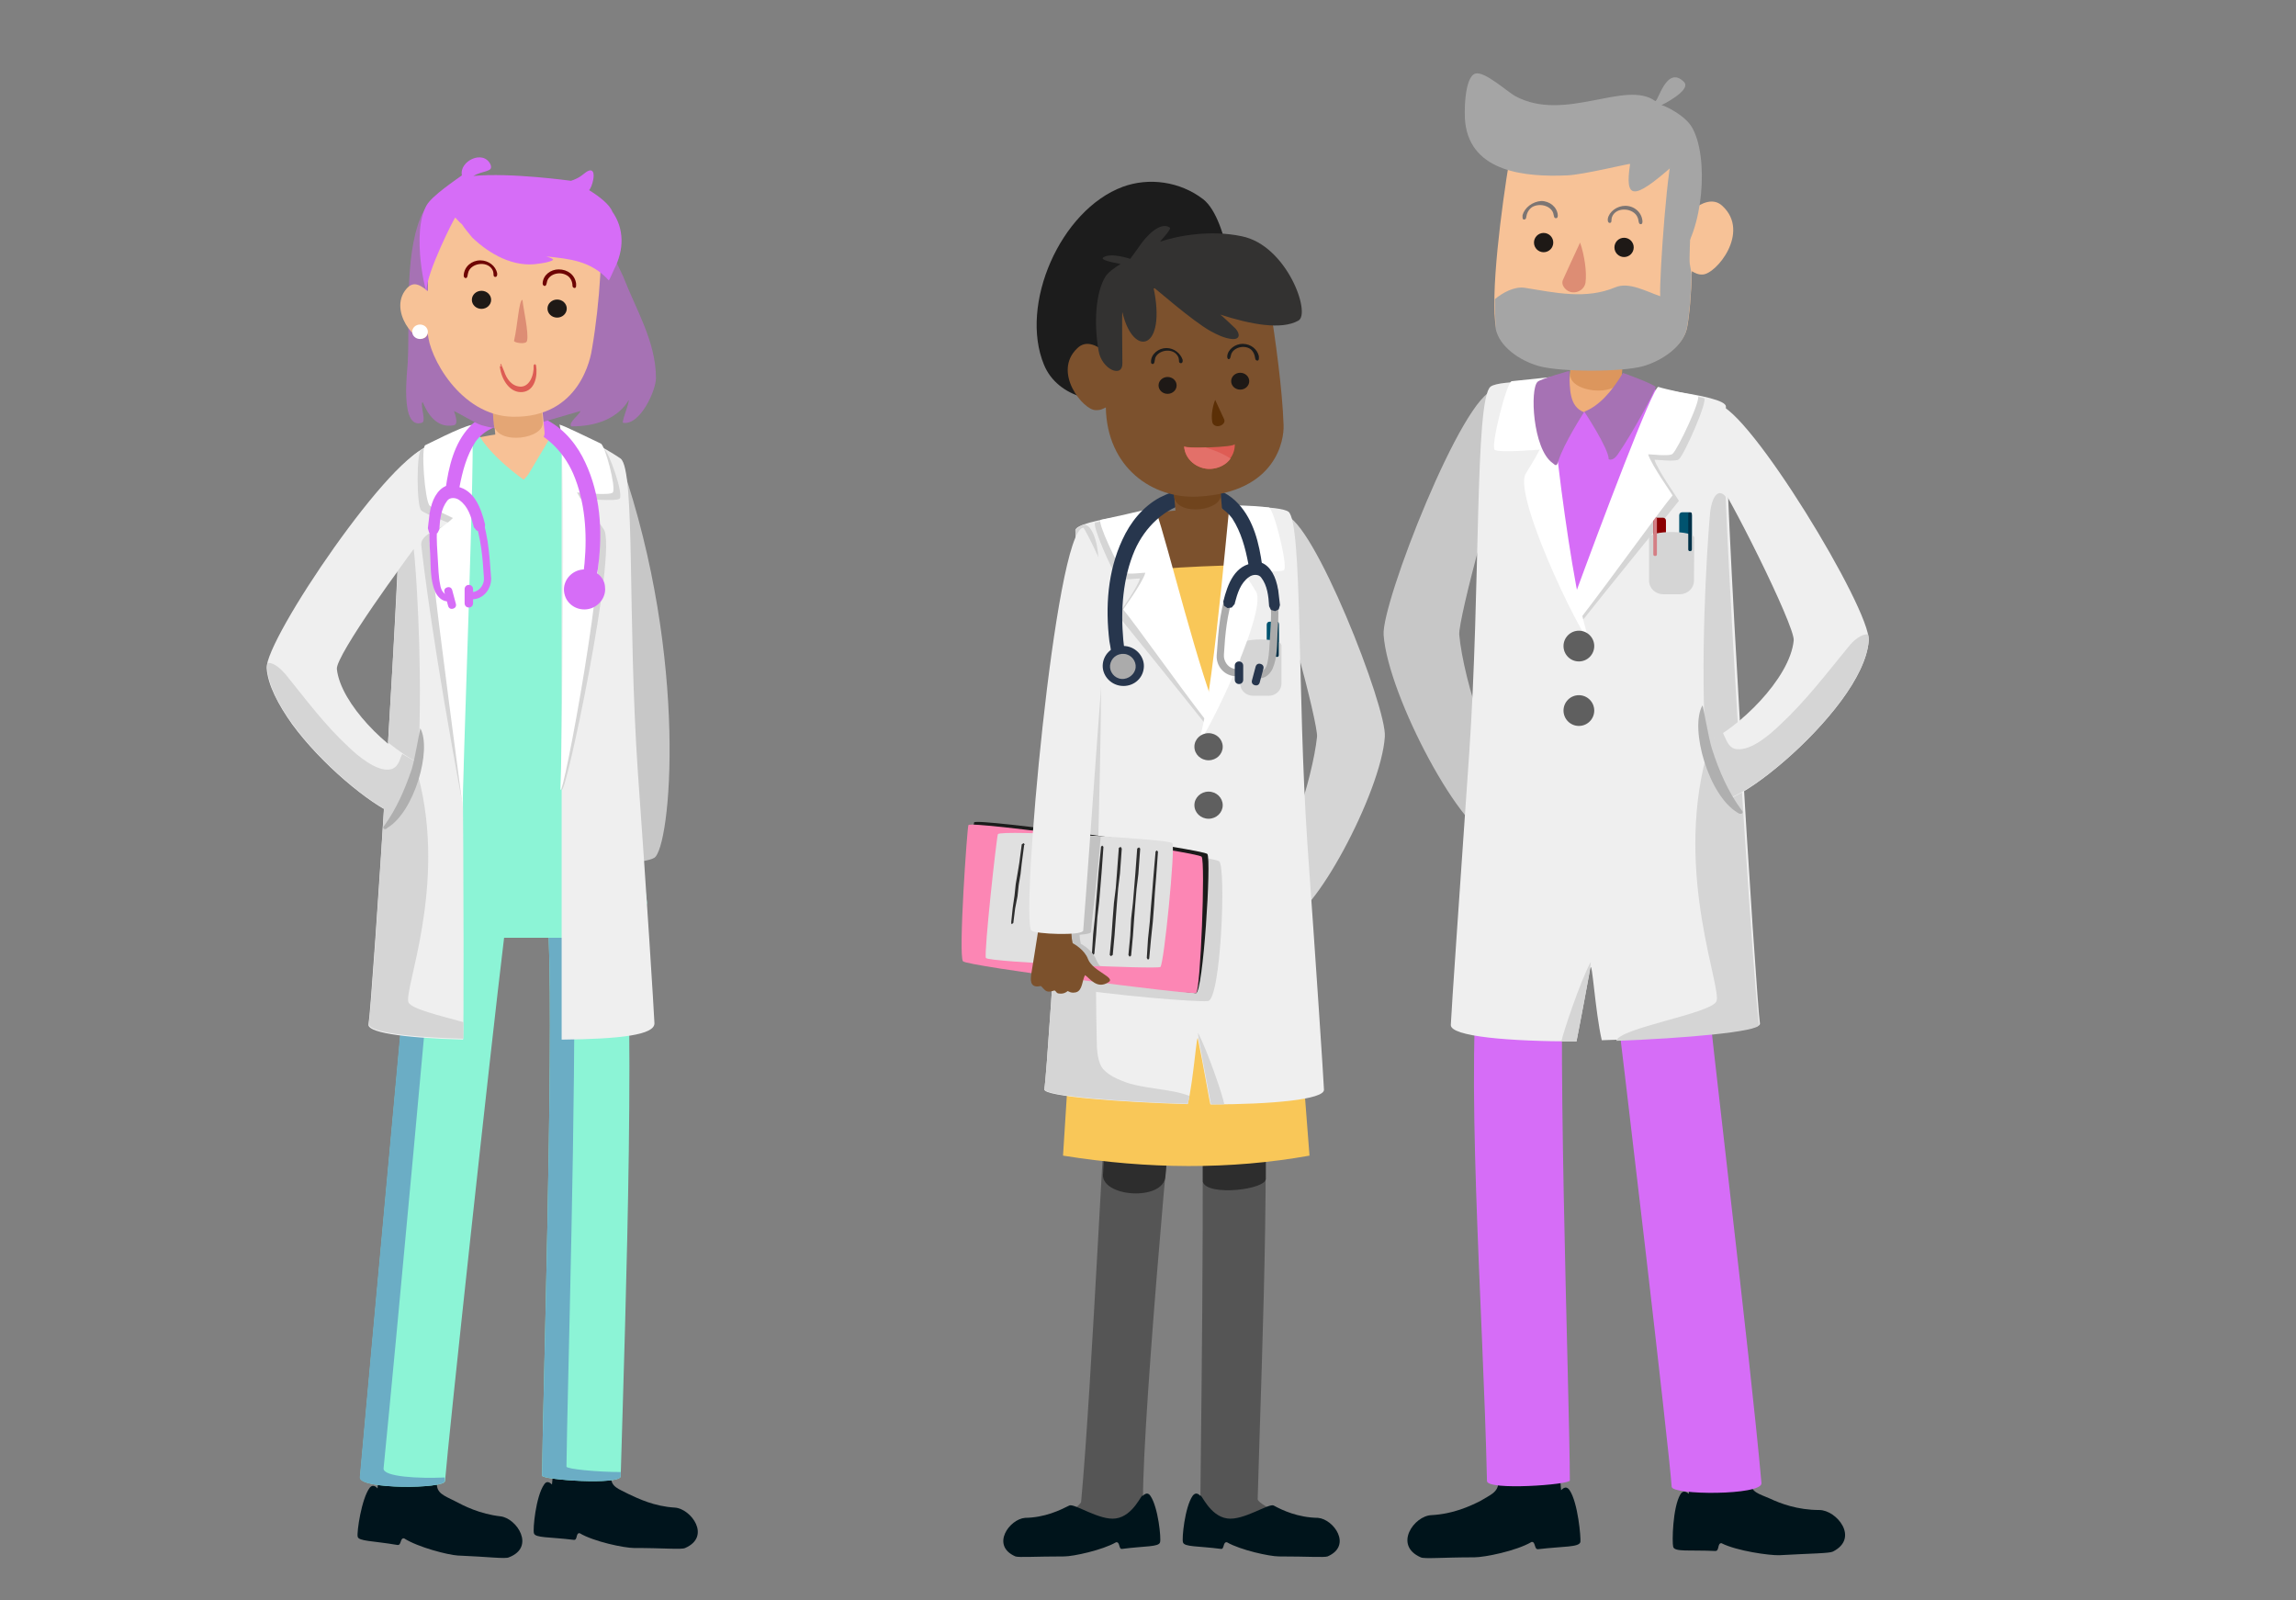 <?xml version="1.0" encoding="utf-8"?>
<!-- Generator: Adobe Illustrator 21.0.0, SVG Export Plug-In . SVG Version: 6.00 Build 0)  -->
<svg version="1.1" id="Layer_1" xmlns="http://www.w3.org/2000/svg" xmlns:xlink="http://www.w3.org/1999/xlink" x="0px" y="0px"
	 width="762px" height="531px" viewBox="0 0 762 531" style="enable-background:new 0 0 762 531;" xml:space="preserve">
<rect x="0" y="0" width="762" height="531" fill="#808080" stroke="none"/>
<style type="text/css">
	.st0{fill:#00141B;}
	.st1{fill:#D66DF7;}
	.st2{fill:#C7C7C7;}
	.st3{fill:#EFEFEF;}
	.st4{fill:#D5D5D5;}
	.st5{fill:#AFAFAF;}
	.st6{fill:#00536F;}
	.st7{fill:#8B0002;}
	.st8{fill:#003148;}
	.st9{fill:#D47F85;}
	.st10{fill:#FFFFFF;}
	.st11{fill:#5F5F5F;}
	.st12{fill:#EFAE7A;}
	.st13{fill:#DC965D;}
	.st14{fill:#A672B4;}
	.st15{fill:#F7C297;}
	.st16{fill:#DD8D74;}
	.st17{fill:#1E1916;}
	.st18{fill:#7C7573;}
	.st19{fill:#A5A5A5;}
	.st20{fill:#00141C;}
	.st21{fill:#8CF4D6;}
	.st22{fill:#6BADC5;}
	.st23{fill:#F7C196;}
	.st24{fill:#E4A675;}
	.st25{fill:#DD5C54;}
	.st26{fill:#6E0403;}
	.st27{fill:#555555;}
	.st28{fill:#2D2D2D;}
	.st29{fill:#F9C758;}
	.st30{fill:#7C512D;}
	.st31{fill:#1B1B1B;}
	.st32{fill:#FC86B4;}
	.st33{fill:#E0E0E0;}
	.st34{fill:#C2C2C2;}
	.st35{fill:#7C512C;}
	.st36{fill:#27364D;}
	.st37{fill:#ABABAB;}
	.st38{fill:#1C1C1C;}
	.st39{fill:#70441D;}
	.st40{fill:#DE5C54;}
	.st41{fill:#E37069;}
	.st42{fill:#5B2F06;}
	.st43{fill:#333231;}
</style>
<g>
	<path class="st0" d="M497.3,491.7v-31.6h17.8c2.4,11.1,2.6,32.2,3,34.4c0,0.2,1.4-2,2.8,0c2.8,4.1,3.8,15.8,3.6,17.2
		c-0.4,1.8-5.5,1.4-14,2.4c-1.4,0.2-0.8-2.6-2.2-2.4c-5.1,3-15.6,5.1-19,5.1c-10.7,0-16.6,0.6-17.8,0c-9.1-4-2.2-13.8,3.6-14
		c7.3-0.4,12.8-3,16.2-4.7C494.5,496.1,497.3,495.3,497.3,491.7z"/>
	<path class="st0" d="M580.9,491.7l-2.2-31.6l-17.6,1.2c-1.6,11.3-0.4,32.4-0.6,34.4c0,0.2-1.6-1.8-2.8,0.2
		c-2.6,4.3-2.8,16-2.4,17.4c0.4,1.8,5.5,1,14,1.4c1.4,0,0.6-2.6,2-2.6c5.1,2.6,16,4.1,19.2,4c10.7-0.6,16.6-0.6,17.8-1.2
		c8.9-4.5,1.2-13.8-4.5-13.8c-7.3,0-13-2.2-16.4-3.8C583.8,495.7,581.1,495.3,580.9,491.7z"/>
</g>
<g>
	<path class="st1" d="M534.2,314.8c-1.6-12.6,29.4-17.4,31,0c2.8,30.8,15.6,134.7,19.4,177.4c0.2,4.1-29.6,4-29.8,1.2
		C553.8,479.3,539,353.5,534.2,314.8z"/>
	<path class="st1" d="M491.4,314c1.8-12.4,31-27.8,28.4-10.3c-3.8,23.9,1.2,161,1.2,187.6c0,1.4-27.3,3.4-27.5,0.2
		C492.2,432.9,485.9,352.9,491.4,314z"/>
</g>
<g>
	<path class="st1" d="M521.4,203.2c12.8-2.8,46-71.1,37.3-72.5c-16.4-2.8-42.9-4.5-56.3-3.8C498.3,127.1,515.5,204.4,521.4,203.2z"
		/>
	<path class="st1" d="M537.6,137.8c4.3,0.2-8.5,12.6-8.5,14.8c-0.2,4.5,4.9,21.9,4.7,23.5c-0.2,2.6-11.3,27.1-11.3,27.1
		s-7.5-19.4-5.3-27.1c2.4-7.9,5.7-22.3,5.3-23.5c-0.4-1.2-5.1-12.8-5.3-14C517.1,136.6,531.9,137.6,537.6,137.8z"/>
</g>
<g>
	<path class="st2" d="M495.9,129.5c-10.3,1.2-37.5,70.7-36.7,81.2c1.4,20.3,26.7,67.5,36.7,67.3c3.8,0,10.5-18.2,9.1-18.2
		c-8.9,0-19.4-34.4-20.7-49.2c-0.4-4.9,13.2-56.3,17.2-60.4C503.8,147.5,496.5,129.5,495.9,129.5z"/>
	<path class="st3" d="M523.2,345.6c-22.1,0-41.9-1.6-41.7-5.5c0.2-5.1,3-45,6.1-90.1c3.8-55.3,1.8-117.5,7.1-121.7
		c1.6-1.2,7.1-1.6,14.6-1.8c0,12.6,8.9,46,14.8,76.4c0,0,1.4-4.3,3.6-10.9c6.9-20.5,21.7-63,26.1-62.4c11.5,1.6,19,3.4,19,5.3
		c-1,21.1,10.1,197.7,11.3,204.8c0.6,2.6-29.2,4.9-52.5,5.5c-2.2-9.5-3.2-27.1-3.8-23.9C525.8,331.8,523.6,343.8,523.2,345.6z"/>
	<path class="st4" d="M518.2,345.6c0.4-2.4,6.3-20.1,9.7-26.3c0.6-0.8-4.3,24.5-4.7,26.3C521.6,345.6,519.8,345.6,518.2,345.6z"/>
	<path class="st4" d="M524.4,206.9c-0.2,0,0-5.9,0-6.7c8.9-24.3,28.8-71.1,30.6-70.5c1.6,0.6,10.3,2.4,10.5,2.4
		c1.6,0.4-6.5,18.8-8.3,20.3c-1,1-8.1,0-8.1,0.2c1,3.4,8.1,13.4,8.1,13.6C553.4,171,534.2,194.5,524.4,206.9z"/>
	<g>
		<path class="st4" d="M536.4,345.4c1.2-4.3,30.8-8.9,33.2-13c2.2-4-13.8-41.7-3.4-81.2c-0.2-4.5-0.4-9.1-0.6-13.6
			c-1-31.4,1.6-64.2,2-67.9c0.8-5.7,3-7.5,5.1-4.9c2.4,57.1,9.9,169.7,11.1,175.2C584.2,342.4,558.5,344.6,536.4,345.4z"/>
		<path class="st3" d="M570,134.2c10.3,1.2,50.8,67.9,50.2,78.4c-0.4,5.9-4,13-9.1,19.9c-10.5,14.2-27.5,28.4-36.7,32.4
			c-1.8,0.8-10.3-17.4-8.3-18.4c10.7-4.7,28-21.3,29.2-34c0.4-4.9-22.5-50.6-26.5-54.7C566.2,155.2,569.4,134,570,134.2z"/>
	</g>
	<path class="st4" d="M571.8,243.1c0.2,0.6,0.6,1.4,0.6,1.4c0.8,1.8,1.8,4,4,4.1c4.9,0.6,11.3-5.1,14.4-8.1
		c8.5-7.9,15.4-17,22.7-25.9c1.4-1.8,4.1-4.3,6.5-4.1c0.2,0.8,0.2,1.4,0.2,2c-1.2,18-32,46.4-46,52.3c-1.8,0.8-10.3-17.4-8.3-18.4
		C567.6,245.6,569.6,244.5,571.8,243.1z"/>
	<path class="st5" d="M568.2,248.6c2.4,7.5,5.5,14.4,9.7,20.1c1.2,1.2-0.2,1.8-1.2,1c-9.7-5.7-16-28-11.7-35.6
		C565.3,234.2,567,245,568.2,248.6z"/>
</g>
<g>
	<path class="st6" d="M561.5,171c0-0.6-0.4-1-1-1h-2.2c-0.6,0-1,0.4-1,1v20.3c0,0.6,0.4,1,1,1h2.2c0.6,0,1-0.4,1-1V171z"/>
	<path class="st7" d="M548.7,172.8c0-0.6,0.4-1,1-1h2.2c0.6,0,1,0.4,1,1v20.3c0,0.6-0.4,1-1,1h-2.2c-0.6,0-1-0.4-1-1V172.8z"/>
	<path class="st4" d="M562.3,178.5c0-2.6-15-2.6-15,0v14.2c0,2.6,2.2,4.5,4.7,4.5h5.5c2.6,0,4.7-2,4.7-4.5L562.3,178.5L562.3,178.5z
		"/>
	<path class="st8" d="M561.5,170.6c0-0.4-0.2-0.6-0.6-0.6s-0.6,0.2-0.6,0.6v11.7c0,0.4,0.2,0.6,0.6,0.6s0.6-0.2,0.6-0.6V170.6z"/>
	<path class="st9" d="M548.7,172.2c0-0.4,0.2-0.6,0.6-0.6s0.6,0.2,0.6,0.6v11.7c0,0.4-0.2,0.6-0.6,0.6c-0.4,0-0.6-0.2-0.6-0.6V172.2
		z"/>
</g>
<g>
	<path class="st10" d="M525,204.6c-0.2,0-2.8-5.5-2.6-6.3c8.9-24.3,26.3-70.5,28-69.9c1.6,0.6,12.8,3,13,3
		c1.6,0.4-6.5,17.6-8.3,19.2c-1,1-8.1,0-8.1,0.2c1,3.4,8.1,13.4,8.1,13.6C551.2,169,534.8,191.9,525,204.6z"/>
	<path class="st10" d="M529.1,214.4c-5.1,1-16.4-87.5-13.8-89.3c-1.6,0.2-6.5,0.6-13.6,1.4c-1.6,0.2-6.9,20.9-5.7,22.7
		c0.8,1.2,15.2,0,15,0c-1.6,3.2-3.4,5.9-4.7,8.1C502,165.5,528.1,218.4,529.1,214.4z"/>
</g>
<g>
	<ellipse class="st11" cx="524" cy="214.4" rx="5.1" ry="5.1"/>
	<ellipse class="st11" cx="524" cy="235.8" rx="5.1" ry="5.1"/>
</g>
<g>
	<g>
		<g>
			<path class="st12" d="M539.6,107.4l-17-1.4l-2.2,25.5c-1.2,6.3,15.8,8.5,17,1.4L539.6,107.4z"/>
			<path class="st13" d="M539.6,107.4l-17-1.4l-1.4,17.8c-1.2,6.3,15.8,8.5,17,1.4L539.6,107.4z"/>
		</g>
		<g>
			<path class="st14" d="M538.6,123.8c-3.8,6.3-7.9,10.9-12.8,12.8c0,0,8.1,12.2,8.1,15.8c0,0,1.4,0.8,3-1.6
				c5.1-7.3,12.4-21.1,12.6-22.3C549.6,127.7,537.4,123.2,538.6,123.8z"/>
			<path class="st14" d="M520.8,123.2c0.2,6.1,0,11.7,4.9,13.6c0,0-6.9,10.7-8.5,16.2c-0.6,1.8-0.8,1.6-2,0.6
				c-6.5-4.7-7.5-24.5-4.9-26.9C510.9,125.9,522,122.6,520.8,123.2z"/>
		</g>
	</g>
	<path class="st15" d="M561.5,90c-0.2,7.9-0.8,14.6-1.6,18.8c-1.2,5.7-7.9,10.5-14.4,12.4c-7.1,2-27.3,2-34.6,0
		c-6.5-1.8-13.2-6.5-14.4-12.4c-2-10.7,1.8-39.9,4.5-56.1c0.4-2.8,9.1-9.5,15.6-11.3c7.1-2,21.5-2,28.6,0c6.5,1.8,15,9.3,15.4,12.6
		c0.4,4.5,0.6,10.1,0.8,15.8c3.4-2.6,7.3-4.3,10.3-1.4c9.3,8.7-2.2,22.7-6.7,22.7C563.7,91.2,562.5,90.6,561.5,90z"/>
	<g>
		<path class="st10" d="M510,102.4c-0.4,0.8-0.6,1.6-0.6,2.2c-0.2,4.7,5.7,8.9,13.4,9.3c7.7,0.4,14.2-3.2,14.4-7.9
			c0-0.8,0-1.6-0.4-2.4L510,102.4z"/>
		<path class="st16" d="M524.4,80.5c-3,6.5-3.4,7.3-5.7,12.4c-0.8,1.8,1.2,4,3.2,4.1c2,0.2,4-1.2,4.3-3.2
			C526.7,90.2,525.8,84.5,524.4,80.5z"/>
		<g>
			<g>
				<ellipse class="st17" cx="539" cy="82.1" rx="3.2" ry="3.2"/>
				<path class="st18" d="M539.4,68.3c3,0,5.5,2.2,5.7,5.1c0,0.4,0,1-0.6,1c-0.8,0-0.6-1.4-1-2.2c-1.2-3.2-7.1-3.8-8.5-0.2
					c-0.2,0.6-0.2,1.4-0.2,1.4c0,0.8-1.4,1-1.2-0.8C534,70.3,536.6,68.3,539.4,68.3L539.4,68.3z"/>
			</g>
			<g>
				<ellipse class="st17" cx="512.3" cy="80.5" rx="3.2" ry="3.2"/>
				<path class="st18" d="M511.5,66.7c2.8,0,5.3,2,5.5,4.7c0,0.4,0,1-0.6,1c-0.6,0-0.6-0.4-0.8-1.2c-0.4-2.6-4.1-4-6.9-2.6
					c-1.4,0.8-2,2.2-2.2,3.6c0,0,0,0.4-0.4,0.6c-0.4,0.2-0.8,0-0.8-0.6c0-0.4,0-0.6,0-0.8C506,68.9,508.6,66.9,511.5,66.7
					L511.5,66.7z"/>
			</g>
		</g>
	</g>
	<g>
		<path class="st19" d="M496.1,99.3L496.1,99.3c2.6-2.2,6.5-4.3,9.9-3.8c10.1,1.6,20.3,4,30.2-0.2c4.5-1.8,10.1,1.4,14.8,3
			c-0.4-5.3,2.6-48.4,4.7-48.4c1,0,5.3,2.6,5.7,3.4c0.8,2.2-1,31.8-0.6,34.2c0.2,1.2,0.4,2.2,0.6,3.4c-0.2,7.5-0.8,14-1.6,18.2
			c-1.2,5.7-7.9,10.5-14.4,12.4c-7.1,2-27.3,2-34.6,0c-6.5-1.8-13.2-6.5-14.4-12.4C496.3,106.4,496.1,103,496.1,99.3z"/>
		<path class="st19" d="M549.3,33.5c-9.9-7.1-30,7.3-46.4-1.6c-2.6-1.4-10.1-8.3-13.2-7.5c-3.8,1-3.8,13.6-3.4,16.4
			c2,16.4,20.1,18,33.8,17.4c5.3-0.2,20.7-4,20.9-3.8c-1.8,11.9,1,12.2,14.2,0.6c0.2-0.2-0.6,3-0.6,3.2c0,2-0.2,3.8-0.2,5.7
			c-0.2,5.7,0.2,11.7,0,17.4c0,2.8-1,8.5,2.6,4.5c8.3-8.9,10.3-33.8,4.5-43.6c-2.4-4.1-9.3-7.3-10.1-7.3c0,0,10.1-4.9,7.5-7.7
			C553,21.3,550.2,34.3,549.3,33.5z"/>
	</g>
</g>
<g>
	<path class="st20" d="M202.8,490.2v-30.2H186c-2.2,10.7-2.4,30.6-2.8,32.6c0,0.2-1.4-1.8-2.6,0c-2.8,4-3.8,15-3.4,16.2
		c0.4,1.6,5.1,1.2,13.2,2.2c1.4,0.2,0.6-2.4,2-2.2c4.7,2.8,14.8,4.9,18,4.9c10.1,0,15.8,0.6,17,0c8.7-3.8,2-13-3.4-13.4
		c-6.9-0.4-12.2-3-15.4-4.5C205.4,494.1,202.8,493.5,202.8,490.2z"/>
	<path class="st20" d="M145,492.1l1.2-30.2l-16.8-0.6c-2.6,10.5-3.8,30.6-4.1,32.6c0,0.2-1.2-1.8-2.6-0.2c-2.8,3.8-4.3,14.8-4,16.2
		c0.2,1.6,5.1,1.4,13.2,2.8c1.4,0.2,0.8-2.4,2.2-2.2c4.7,3,14.6,5.5,17.8,5.7c10.1,0.4,15.8,1.2,17,0.6c8.9-3.4,2.6-13-2.8-13.6
		c-6.9-0.8-12-3.4-15.2-5.1C147.3,496.3,144.8,495.5,145,492.1z"/>
</g>
<path class="st21" d="M206.2,288.3c-0.6-4-67.5-7.9-68.3,0c-2.6,29.4-14.8,161.6-18.4,202c-0.2,4,28.2,3.8,28.2,1.2
	c1-13.2,15-142.6,19.6-180.3h14.8c1.6,39.1-2,155.8-2.2,178.5c0,1.4,26.1,3.2,26.1,0.2C207.6,434.1,211.5,325.4,206.2,288.3z"/>
<path class="st22" d="M196.9,311.2h-14.8c1.6,39.1-2,155.8-2.2,178.5c0,1.4,26.1,3.2,26.1,0.2v-1.4c-7.7,0-18-1-18-1.8
	c0.2-21.5,3.4-128.4,2.4-171.8C190.6,314,203,311.2,196.9,311.2z M145.9,286.5c-4.3-3.2-7.5-3.4-8.1,1.8
	c-2.6,29.4-14.8,161.6-18.4,202c-0.2,4,28.2,3.8,28.2,1.2c0-0.4,0-0.8,0-1.2c-8.5,0.4-20.5-0.2-20.3-3
	C131.3,447.3,143.2,318.1,145.9,286.5z"/>
<path class="st23" d="M174.8,164.1c-4.3-0.6-23.7-17-19.9-18c10.1-2.6,22.9-3.8,32.6-2.6C190.4,143.9,176.8,164.1,174.8,164.1z"/>
<g>
	<path class="st21" d="M129,302.1c0.2,7.1,87.3,7.3,85.7-2.8c-1.8-11.9-1.8-25.5-2.8-39.5c-3.6-52.7-1.6-102.1-6.7-106.3
		c-1.4-1.2-14.2-11.3-21.3-11.3c0,7.1-2.4,8.9-10.1,17c0,0-11.3-7.9-15.2-15.4c-10.9,1.6-19.8,7.7-19.6,9.7
		C139.8,167.6,127.8,249.4,129,302.1z"/>
	<rect x="141.4" y="180.3" class="st21" width="22.9" height="4.1"/>
	<path class="st21" d="M188.6,142.7c-1.6,0-3.2,0-4.5,0l-10.1,17c0,0-11.3-7.9-15.2-15.4c-2,0.2-4,0.6-5.9,0.8
		c0,0,5.7,6.3,11.1,12.2c4.9,5.5,9.9,10.7,9.9,10.7C175.4,167.4,188.2,145.5,188.6,142.7z"/>
</g>
<g>
	<g>
		<path class="st2" d="M206.2,153.8c22.5,65.2,16.4,127.8,10.9,130.9c-3,1.8-19.9,2.8-18.6,2.8c8.3,0,3.6-119.7,0-123.4
			C196.3,161.5,206,153.2,206.2,153.8z"/>
		<path class="st3" d="M186.4,345c0,0,0-191.2,0-201.3c6.9,0,18.2,7.5,19.6,8.5c4.9,4,2.2,52.9,5.7,104.1c3,41.7,5.3,78.8,5.5,83.3
			C217.2,343.4,206.2,344.8,186.4,345z M150.3,145.3c3.6-0.6,3.8,198.3,3.4,199.7c-21.5-0.6-32-2.6-31.4-5.1
			c1.2-6.5,11.5-163.5,10.5-183.1C132.7,154.8,139.6,146.7,150.3,145.3z"/>
		<path class="st3" d="M142.6,148.5c-11.7,0.2-54.7,63.8-54.1,73.3c0.4,5.5,3.8,12,8.5,18.6c9.7,13.2,25.5,26.3,34.2,30
			c1.6,0.6,9.5-16.2,7.7-17c-9.9-4.3-25.9-19.8-27.1-31.4c-0.4-4.5,23.5-37.5,27.1-41.5C141.2,177.9,143.2,148.3,142.6,148.5z"/>
		<path class="st4" d="M153.6,267.2c-0.4-2.8,3.4-124.8,1.6-124.6c-3.6,0.6-15.2,6.7-15.4,6.7c-1.6,0.4-1.6,18.6,0,20.1
			c1,1,9.1,4.1,9.1,4.1c-2.4,1.8-9.3,3.6-9.1,7.3C140.4,186.4,144,216.4,153.6,267.2z"/>
		<path class="st4" d="M186.4,262c0.4-6.1,2.8-117.5,0.4-119.1c1.4,0.2,9.9,4.5,13.8,6.3c1.4,0.6,6.3,14.4,5.1,16.2
			c-0.8,1.2-13.2,0-13.2,0c1.6,3,6.7,8.1,7.9,10.3C205,182.8,187.4,265.8,186.4,262z"/>
		<path class="st4" d="M137.3,182.2c0.6,4.5,2.8,34.4,1.8,62.8c0,2.8-0.2,5.3-0.2,8.1c-3-1.4-6.5-3.8-10.1-6.7
			c1.2-20.3,2.4-40.7,3.2-56.9C134.1,186.6,135.9,184,137.3,182.2z M138.8,255.9c0,0.6,0,1.2,0,1.6c9.7,36.7-5.1,71.5-3.2,75.2
			c1.2,2.2,10.3,4.3,18.2,6.5c0,3.4,0,5.3,0,5.5c-21.5-0.6-32-2.6-31.4-5.1c0.6-3,2.8-35,5.1-71.7c1.4,0.8,2.6,1.4,3.8,2
			C132.3,270.7,137.3,260.8,138.8,255.9z"/>
		<path class="st4" d="M133.5,250.2c-0.2,0.6-0.6,1.2-0.6,1.4c-0.6,1.8-1.6,3.6-3.8,3.8c-4.5,0.4-10.5-4.7-13.4-7.5
			c-7.9-7.3-14.2-15.8-20.9-24.1c-1.4-1.6-3.8-4-5.9-3.8c-0.2,0.8-0.2,1.4-0.2,1.8c1.2,16.8,29.6,43.1,42.5,48.4
			c1.6,0.6,9.5-16.2,7.7-17C137.3,252.4,135.5,251.4,133.5,250.2z"/>
		<path class="st5" d="M136.7,255.1c-2.4,7.1-5.1,13.2-9.1,18.8c-1,1,0.2,1.8,1,0.8c8.9-5.3,14.8-25.9,10.9-33
			C139.4,241.7,137.7,251.8,136.7,255.1z"/>
	</g>
	<g>
		<path class="st10" d="M153.6,268c-0.4-2.8,4.5-127.2,3-127c-3.6,0.6-15.2,6.7-15.4,6.7c-1.6,0.4-0.2,18.6,1.4,20.1
			c1,1,7.7,4.1,7.7,4.1c-2.8,3-7.9,4.7-7.7,8.5C143,186,146.7,216,153.6,268z"/>
		<path class="st10" d="M186,262c0.4-6.1,2-119.5-0.4-121.1c1.4,0.2,9.9,4.5,13.8,6.3c1.4,0.6,5.1,14.4,4,16.2
			c-0.8,1.2-11.9,0-11.9,0c1.6,3,5.3,9.1,6.7,11.3C202.4,181.6,186.8,265.8,186,262z"/>
	</g>
</g>
<g>
	<path class="st1" d="M166.5,136.2c-4,0.4-7.9,2.4-10.7,5.5c-5.1,5.5-6.9,13.2-7.9,20.5c0,0,0,0.6,0,0.8c0.2,0.8,0.4,0.8,1,1.4
		l0.8,0.2h0.8c0.6-0.2,1-0.6,1.4-1c0.4-0.6,0.4-1.4,0.6-2c1-5.3,2.4-10.5,5.3-15c3-4.1,8.3-6.7,14.4-5.3c8.1,1.8,14.6,8.1,18,15.8
		c4,9.3,4.7,19.9,3.8,29.8c-0.2,1.4-0.2,2.6-0.6,3.8l0,0l0,0l-0.2,0.8c0.2,0.8,0,1,0.6,1.6c0.2,0.2,0.8,0.6,0.8,0.6l0.8,0.2l0.8-0.2
		c0.8-0.4,0.8-0.4,1.2-1.2c0.8-1.6,1-3.4,1.2-5.1c1.4-11.5,0.6-23.3-4.3-33.8c-2.6-5.7-6.7-10.9-12.4-14
		C177.2,137.2,171.8,135.8,166.5,136.2C166.7,136.2,166.5,136.2,166.5,136.2z"/>
	<g>
		<path class="st1" d="M149.5,161.7c-3,0.4-4.7,3.4-5.5,5.9c-1.8,5.3-1.6,11.3-1.2,16.8c0.2,4,0,8.1,1.6,11.9
			c0.8,1.8,2.6,3.6,4.7,3.2l0.8-0.4l0.2-0.8l-0.4-0.8l-0.8-0.2c-1.8,0.2-2.6-1.8-2.8-3.2c-0.6-2.8-0.6-5.7-0.8-8.5
			c-0.4-6.3-1-13,1.8-19c0-0.2,0.2-0.4,0.2-0.6s0.2-0.2,0.2-0.4c0.8-1.2,2-2,3.6-1.6c3.6,0.6,5.3,4.7,6.3,8.1
			c2.2,6.3,2.8,12.8,3.2,19.6c0,0.4,0,0.6,0,0.8c-0.2,2-1.8,4-4.1,4l-0.8,0.4l-0.4,0.8l0.4,0.8l0.8,0.4c4,0,6.5-3.4,6.5-6.9
			c-0.6-8.3-1-16.8-4.7-24.1c-1.6-3-4.1-5.9-7.7-6.1C150.1,161.7,149.9,161.7,149.5,161.7z"/>
		<path class="st1" d="M149.5,160.9c-3.6,0.4-5.7,4.1-6.5,7.5c-0.2,0.6-0.2,1.2-0.4,1.8c-0.2,1.8-0.4,3.4-0.6,5.1l0.4,1.4
			c0,0,1.2,0.6,1.4,0.6l1.4-0.4l0.6-1.2c0.2-3.4,0.6-6.9,2.6-9.5c0.8-1.2,2.8-1.2,4.1-0.2c2.8,2,3.8,5.3,4.7,8.7v0.2l1,1.2l1.4,0.2
			l1.2-0.8l0.2-1.4c-1.4-5.7-3.8-12.4-10.7-12.8C150.3,160.9,150.1,160.9,149.5,160.9z"/>
		<g>
			<path class="st1" d="M154.2,195.5c0-0.8,0.6-1.4,1.4-1.4c0.8,0,1.4,0.6,1.4,1.4v4.7c0,0.8-0.6,1.4-1.4,1.4
				c-0.8,0-1.4-0.6-1.4-1.4V195.5z"/>
			<path class="st1" d="M147.5,196.5c-0.2-0.8,0.2-1.4,1-1.6s1.4,0.2,1.6,1l1.2,4.5c0.2,0.8-0.2,1.4-1,1.6c-0.8,0.2-1.4-0.2-1.6-1
				L147.5,196.5z"/>
		</g>
	</g>
	<g>
		<path class="st1" d="M193.3,189c-3.8,0.4-6.5,3.8-6.1,7.3c0.4,3.8,3.8,6.3,7.5,5.9s6.5-3.8,6.1-7.3
			C200.7,191.3,197.1,188.6,193.3,189z"/>
		<path class="st1" d="M193.7,191.5c-2.4,0.2-4,2.4-3.8,4.5c0.2,2.2,2.4,4,4.7,3.8c2.4-0.2,4-2.4,3.8-4.5
			C198.1,192.9,195.9,191.3,193.7,191.5z"/>
	</g>
</g>
<path class="st14" d="M148.1,62.9l54.7,15.8c0-0.2,0.2-0.4,0.2-0.4l-0.2,0.4c-1.2,3.2,3,10.7,4,13c4.3,11.1,10.9,21.7,10.9,33.8
	c0,4.1-5.3,15.8-10.9,14.8c-0.6,0,1.6-5.5,1.8-6.9c0.6-3.4-1.4,8.1-19,8.1c-1.2-1.2,3-4.1,3-5.1l-22.9,6.7c-3.6-0.8-6.5-1-9.9-2
	c-1.6-0.4-7.5-4-9.1-4.7c-0.2-0.2,1.8,4.3,0,4.7c-7.7,1.6-10.3-8.1-10.5-7.7c-0.8,1.2,1.4,6.5-0.2,6.9c-7.5,2.4-4.7-18.2-4.7-19.6
	c0.8-14.6-1.2-35,4.3-48.6C141.8,66.7,146.9,65.5,148.1,62.9z"/>
<g>
	<path class="st23" d="M162.5,124.2l16.2-1.2l2,20.1c1,5.9-15,9.3-16.2,2.4L162.5,124.2z"/>
	<path class="st24" d="M162.5,124.2l16.2-1.2l1.4,16.8c1,5.9-15,8.1-16.2,1.2L162.5,124.2z"/>
</g>
<path class="st15" d="M142,110.5c0.2,7.5,10.7,27.5,28.2,27.8c22.3,0.4,25.9-19.8,26.3-22.7c2.6-15.2,3.8-34.4,2.4-43.1
	c-0.4-2.6-8.7-8.9-14.8-10.7c-6.9-2-20.5-2-27.5,0c-6.1,1.8-14.4,8.7-14.6,11.9c-0.4,4.3,0.2,17.6,0,22.9c-3.2-2.6-5.3-3.4-7.7,0
	C128.8,104.6,140.6,116.9,142,110.5z"/>
<g>
	<path class="st25" d="M165.9,121.6h0.4l0.2-0.2C166.3,121.4,166.1,121.4,165.9,121.6z M166.3,120.8c0,0,0.6,1.4,1,2.4
		c0.8,2.4,2.4,4.9,5.3,5.1c3,0.2,4.7-3.6,4.5-7.1l0.4-0.4c0,0,0.2,0.2,0.4,0.4c0.6,3.6-0.4,8.5-4.5,8.9c-4,0.4-6.9-3.8-7.5-8.3v-0.2
		c0-0.4,0.2,0,0.2,0V121C166.1,120.8,165.9,120.8,166.3,120.8z"/>
	<path class="st16" d="M173.4,99.5c-1.2,0-1.6,8.5-2.8,13.6c-0.2,0.6,4.1,1.4,4.3,0C175.6,110.7,173.6,102.1,173.4,99.5z"/>
	<g>
		<g>
			<ellipse class="st17" cx="159.8" cy="99.5" rx="3.2" ry="3"/>
			<path class="st26" d="M159.4,86.4c-2.8,0-5.3,2-5.5,4.9c0,0.4,0,0.8,0.6,1c0.8,0,0.6-1.2,1-2.2c1.2-3,6.7-3.6,8.1-0.2
				c0.2,0.6,0.2,1.4,0.2,1.4c0,0.8,1.4,1,1.2-0.6C164.5,88.2,162.1,86.4,159.4,86.4L159.4,86.4z"/>
		</g>
		<g>
			<ellipse class="st17" cx="184.9" cy="102.4" rx="3.2" ry="3"/>
			<path class="st26" d="M185.4,89.4c-2.6,0-5.1,1.8-5.3,4.5c0,0.4,0,0.8,0.6,1c0.4,0,0.6-0.2,0.8-1.2c0.4-2.6,4-3.8,6.5-2.4
				c1.2,0.6,2,2,2,3.6c0,0,0,0.4,0.4,0.6s0.8,0,0.8-0.6c0-0.4,0-0.6,0-0.8C190.8,91.2,188.4,89.4,185.4,89.4
				C185.6,89.4,185.6,89.4,185.4,89.4z"/>
		</g>
	</g>
</g>
<ellipse class="st10" cx="139.4" cy="110.1" rx="2.6" ry="2.4"/>
<path class="st1" d="M153.3,74.4c-0.8-0.6-1.4-1.4-2.2-2.2c-0.2-0.2-9.7,18.6-9.5,24.1c0,2.6-5.3-19,0-28.2
	c1.8-3.2,10.1-8.7,11.7-9.9c-1-4.7,7.1-8.7,9.5-3.6c0.6,1.6-0.4,1.8-1.4,2.2c-1.4,0.4-3,0.8-4.3,1.6c12.2-1.2,32.4,1.6,32.4,1.6l0,0
	c1.2-0.4,2.6-1,3.6-1.8c0.6-0.4,2.2-2,3.2-1.6c1.4,0.6,0.4,4.1,0,5.1c-0.2,0.4-0.4,1-0.8,1.4c3.6,2.2,6.9,4.9,7.7,7.1
	c4,5.7,4,12.6,0.6,19.2c-0.6,1.2-1.6,3.8-1.8,3.6c-5.9-6.5-13-7.1-20.7-7.9c0.6,0.2,2.6,0.8,2.2,1.2c-1.4,0.8-3.4,1-4.7,1.2
	c-8.3,1.4-16.4-3.2-22.1-8.7C155.4,77.2,154.2,75.8,153.3,74.4z"/>
<g>
	<g>
		<g>
			<g>
				<path class="st27" d="M392.4,332.5c1.4-11.5-21.7-15.8-23.1,0c-2.6,28-6.9,127.4-10.5,165.9c0,1.4-14.8,11.3-11.7,11.9
					c6.1,1.4,32.6-7.3,32.4-8.9C378,485.6,388.3,367.5,392.4,332.5z"/>
				<path class="st28" d="M392.4,332.5c1.4-11.5-21.7-15.8-23.1,0c-0.6,6.9-1.2,15.4-1.6,26.7c-0.4,8.3-1,18.4-1.6,30
					c-1.4,8.1,20.3,9.7,20.7,1c1.2-13.2,2.2-24.3,3-33.4C390.9,347.2,391.6,339.3,392.4,332.5z"/>
			</g>
			<g>
				<path class="st27" d="M417.5,330c-1.6-11.3-22.7-25.5-20.3-9.5c3.4,21.5,1.4,150.9,1.2,175.2c0.4,1.6-5.7,8.9,0,10.9
					c8.3,3,29.8,0.2,32.8,0c3.4-0.2-13.8-6.9-13.8-9.1C418.9,444.1,422.5,365.1,417.5,330z"/>
				<path class="st28" d="M420.1,373.6c-0.2-18-21.1-26.1-20.9-0.4c0,5.9,0,12.2,0,19c1.4,4.9,21.5,2.6,20.9-1.2
					C420.1,384.7,420.1,379,420.1,373.6z"/>
			</g>
		</g>
		<g>
			<path class="st0" d="M422.7,499.6c-1.6-0.8-10.1,5.1-15.4,4.3c-5.9-0.8-8.7-8.5-8.9-7.5c0,0.2-1.2-1.8-2.6,0
				c-2.6,3.8-3.6,14.2-3.2,15.4c0.4,1.6,4.9,1.2,12.6,2.2c1.2,0.2,0.6-2.4,2-2.2c4.5,2.6,14.2,4.7,17.2,4.7c9.7,0,15,0.4,16.2,0
				c8.3-3.6,2-12.4-3.2-12.8C430.8,503.6,425.6,501.2,422.7,499.6z"/>
			<path class="st0" d="M354.9,499.6c1.6-0.8,10.1,5.1,15.4,4.3c5.9-0.8,8.7-8.5,8.9-7.5c0,0.2,1.4-1.8,2.6,0
				c2.6,3.8,3.6,14.2,3.2,15.4c-0.4,1.6-4.9,1.2-12.6,2.2c-1.2,0.2-0.6-2.4-2-2.2c-4.5,2.6-14.2,4.7-17.2,4.7c-9.7,0-15,0.4-16.2,0
				c-8.3-3.6-2-12.4,3.2-12.8C346.8,503.6,351.7,501.2,354.9,499.6z"/>
		</g>
	</g>
	<path class="st29" d="M426.8,282.6l-67.9,4.7l-6.1,96.2c28.2,4.5,55.5,4.7,81.8,0L426.8,282.6z"/>
</g>
<g>
	<g>
		<path class="st30" d="M403.3,237.5c-11.5-2.6-41.7-64.4-33.8-65.6c8.1-1.4,19-2.4,29.2-3.2c8.3-0.6,15.2,2.2,22.5,3.2
			C425,172.6,408.8,238.7,403.3,237.5z"/>
		<path class="st29" d="M405.9,231.6c-11.5-1.6-41.7-40.9-33.8-41.7c14.8-1.6,38.9-2.8,51-2.2C426.6,187.8,411.2,232.4,405.9,231.6z
			"/>
	</g>
	<g>
		<path class="st4" d="M426.4,171c9.3,1,34,64,33.2,73.5c-1.2,18.4-24.1,61.2-33.2,61c-3.4,0-9.5-16.4-8.1-16.4
			c8.1,0,17.4-31.2,18.8-44.6c0.4-4.3-12-51-15.4-54.7C419.3,187.2,425.8,170.8,426.4,171z"/>
		<path class="st3" d="M401.7,366.5c20.1,0,37.9-1.6,37.7-4.9c-0.2-4.5-2.6-40.9-5.5-81.6c-3.4-50.2-1.6-106.5-6.3-110.2
			c-1.4-1-6.5-1.6-13.2-1.6c0,11.5-8.1,41.7-13.4,69.3c0,0-1.2-4-3.4-9.9c-6.3-18.6-19.6-57.1-23.5-56.5
			c-10.5,1.4-17.2,3.2-17.2,4.9c1,19.2-9.1,178.9-10.3,185.5c-0.4,2.4,26.5,4.3,47.6,4.9c2-8.5,3-24.5,3.4-21.5
			C399.5,354.1,401.3,364.9,401.7,366.5z"/>
		<g>
			<path class="st4" d="M359.6,174.1c0.8,0,1.6,0.4,2.2,1.2c3,4.3,2.8,11.1,3,16c0.8,11.5,0.6,22.7,0.6,34.2
				c0,40.1-2.4,80-1.4,120.1c0,2.6,0.2,5.3,1.2,7.7c1.2,2.8,4.9,4.5,7.5,5.5c6.3,2.6,15.8,2.4,22.1,4.9c-0.2,1-0.4,1.8-0.6,2.6
				c-21.1-0.6-48-2.6-47.6-4.9c1.2-6.3,11.3-166.3,10.3-185.5C357.1,175.5,357.9,174.9,359.6,174.1z"/>
			<path class="st4" d="M406.3,366.5c-0.2-2.2-5.7-18.2-8.7-23.7c-0.4-0.8,4,22.1,4.3,23.7C403.3,366.5,404.7,366.5,406.3,366.5z"/>
			<path class="st4" d="M400.7,241.1c0.2,0,0-5.3,0-6.1c-7.9-21.9-26.3-64.4-27.7-63.8c-1.4,0.6-9.3,2.2-9.5,2.2
				c-1.4,0.4,5.9,17,7.5,18.4c1,1,7.3,0,7.3,0.2c-0.8,3.2-7.5,12.2-7.3,12.2C374.5,208.5,391.6,229.6,400.7,241.1z"/>
			<path class="st4" d="M352.5,276.3c22.1,3.6,51.2,8.7,52.1,9.5c2.4,1.8,0.6,46.6-3.8,46.4c-2.8,0.4-30-1.6-51.7-5.1
				C350.4,312.6,351.5,294.6,352.5,276.3z"/>
		</g>
	</g>
	<g>
		<g>
			<path class="st31" d="M400.7,283.4c-1.4-1.6-76.2-12-77.4-10.5c-0.4,0.6-3.4,43.3-1.8,45.2c1.2,1.6,73.9,11.5,75.4,11.5
				C399.3,329.6,402.1,285.1,400.7,283.4z"/>
			<path class="st32" d="M398.8,284.3c-1.4-1.6-76.2-12-77.4-10.5c-0.4,0.6-3.4,43.3-1.8,45.2c1.2,1.6,76,11.3,77.4,10.5
				S400.1,286.1,398.8,284.3z"/>
		</g>
		<g>
			<path class="st33" d="M389.1,279.8c-1-1.4-56.9-4.5-57.9-3c-0.4,0.4-4.7,39.5-4,41.1c0.8,1.4,56.7,3.8,57.9,3
				C386.3,320.1,390.1,281.4,389.1,279.8z"/>
			<g>
				<polygon class="st28" points="384.3,282.6 384.3,282.8 383.7,291.1 383.3,296 383,300.7 382.6,305.9 382,311.6 381.4,318.1 
					381,318.5 380.6,317.9 381,311.6 381.6,305.9 382,300.7 382.4,296 382.8,290.9 383.5,282.8 383.5,282.6 383.9,282.2 				"/>
				<polygon class="st28" points="378.4,281.6 378.4,281.8 377.8,290.1 377.2,295 376.8,299.8 376.4,304.9 376,310.6 375.4,317.1 
					374.9,317.5 374.5,316.9 375.1,310.6 375.4,304.9 376,299.6 376.4,294.8 376.8,289.9 377.4,281.8 377.4,281.6 378,281.2 				"/>
				<polygon class="st28" points="372.3,281.6 372.3,281.6 371.7,289.9 371.1,294.8 370.7,299.6 370.3,304.9 369.9,310.4 
					369.3,316.9 368.7,317.3 368.3,316.9 368.9,310.4 369.3,304.7 369.7,299.6 370.3,294.8 370.7,289.7 371.3,281.6 371.3,281.4 
					371.9,281 				"/>
				<polygon class="st28" points="366.2,281 366.2,281.2 365.6,289.5 365.2,294.4 364.8,299.2 364.2,304.3 363.8,310 363.2,316.5 
					362.8,316.9 362.4,316.3 362.8,310 363.4,304.3 363.8,299.2 364.2,294.4 364.6,289.3 365.4,281.2 365.4,281 365.8,280.6 				"/>
				<polygon class="st28" points="360,281.2 360,281.2 359.5,289.5 359.1,294.4 358.7,299.2 358.1,304.5 357.7,310 357.1,316.5 
					356.5,316.9 356.1,316.5 356.7,310 357.1,304.3 357.7,299.2 358.1,294.4 358.5,289.5 359.1,281.2 359.1,281 359.6,280.6 				"/>
				<polygon class="st28" points="340.1,280.2 339.9,280.4 339.1,286.5 338.7,290.1 338.1,293.6 337.7,297.4 336.9,301.5 
					336.3,306.3 335.7,306.7 335.6,306.1 336.1,301.3 336.7,297.2 337.1,293.4 337.7,289.9 338.3,286.3 339.1,280.2 339.1,280.2 
					339.7,279.8 				"/>
			</g>
		</g>
		<path class="st34" d="M345.4,276.6c5.7,0.2,13.4,0.6,19.9,1c-1,12.8-2.6,24.1-3.2,31.6c0,0.6-1.6,0.8-3.8,1c0,1,0.2,2,0.4,3
			c0.4,0.2,4,2.2,5.1,5.3c0.4,0.8,0.8,1.6,1.4,2.2c-6.3-0.2-13.4-0.6-19.6-1c0.4-2.8,1-6.3,1.6-10.1c-1.2-0.2-2.2-0.4-2.4-0.6
			C343.8,308.1,344.2,294.6,345.4,276.6z"/>
	</g>
	<g>
		<path class="st35" d="M345.4,327.2c-4.1,1-3.2-3-3.2-3.6c0.8-4.9,4.9-30,4.5-30.8l0,0l0,0l11.1,8.7c-1.8,3.4-2.8,7.5-1.8,11.5
			c0.4,0.2,4,2.2,5.1,5.3c1.6,4.1,9.5,6.1,6.7,7.7c-3.8,2.4-6.1-1.4-7.7-2.4c-1,1.8-0.8,5.1-3,5.7c-1.8,0.4-2.4-0.4-2.8-0.4
			c-0.4,0.4-1.4,1-2.8,0.8c-1,0-1-1-1.6-1c-0.8,0.2-1.6,0.6-2.6,0.2C346.6,328.6,345.8,327.4,345.4,327.2z"/>
		<path class="st3" d="M359.5,175.1c-9.3,1-20.9,130.2-17.2,133.7c1.2,1.2,17,1.8,17.2,0c2.2-27.5,7.5-108,8.9-112.4
			C369.1,193.3,360,175.1,359.5,175.1z"/>
	</g>
	<g>
		<path class="st6" d="M424.4,207.3c0-0.6-0.4-1-1-1h-2c-0.6,0-1,0.4-1,1v18.4c0,0.6,0.4,1,1,1h2c0.6,0,1-0.4,1-1V207.3z"/>
		<path class="st4" d="M425.2,214c0-2.4-13.6-2.4-13.6,0v12.8c0,2.4,2,4.1,4.3,4.1h5.1c2.4,0,4.3-1.8,4.3-4.1V214H425.2z"/>
		<path class="st8" d="M424.4,206.9c0-0.4-0.2-0.6-0.6-0.6c-0.4,0-0.6,0.2-0.6,0.6v10.5c0,0.4,0.2,0.6,0.6,0.6
			c0.4,0,0.6-0.2,0.6-0.6V206.9z"/>
	</g>
	<g>
		<path class="st10" d="M400.1,238.9c0.2,0,2.4-4.9,2.4-5.7c-7.9-21.9-18.2-65.4-19.6-64.8c-1.4,0.6-17.4,4.1-17.6,4.1
			c-1.4,0.4,5.9,15.8,7.5,17.4c1,1,7.3,0,7.3,0.2c-0.8,3.2-7.5,12.2-7.3,12.2C376.4,206.5,391.2,227.5,400.1,238.9z"/>
		<path class="st10" d="M396.4,247.8c4.7,0.8,11.1-77,11.7-80.2c1.4,0.2,6.7,0,13,0.8c1.6,0.2,6.3,19,5.1,20.7
			c-0.8,1.2-13.6,0-13.6,0c1.6,3,3,5.3,4.3,7.3C420.9,203.4,397.2,251.4,396.4,247.8z"/>
	</g>
	<g>
		<ellipse class="st11" cx="401.1" cy="247.8" rx="4.7" ry="4.5"/>
		<ellipse class="st11" cx="401.1" cy="267.2" rx="4.7" ry="4.5"/>
	</g>
</g>
<g>
	<path class="st36" d="M400.3,161.7c4,0.4,7.9,2.4,10.7,5.5c5.1,5.5,6.9,13.2,7.9,20.5c0,0,0,0.6,0,0.8c-0.2,0.8-0.4,0.8-1,1.4
		l-0.8,0.2h-0.8c-0.6-0.2-1-0.6-1.4-1c-0.4-0.6-0.4-1.4-0.6-2c-1-5.3-2.4-10.5-5.3-15c-3-4.1-8.3-6.7-14.4-5.3
		c-8.1,1.8-14.6,8.1-18,15.8c-4,9.3-4.7,19.9-3.8,29.8c0.2,1.4,0.2,2.6,0.6,3.8l0,0l0,0l0.2,0.8c-0.2,0.8,0,1-0.6,1.6
		c-0.2,0.2-0.8,0.6-0.8,0.6l-0.8,0.2l-0.8-0.2c-0.8-0.4-0.8-0.4-1.2-1.2c-0.8-1.6-0.8-3.4-1.2-5.1c-1.4-11.5-0.6-23.3,4.3-33.8
		c2.6-5.7,6.7-10.9,12.4-14C389.7,162.7,395,161.1,400.3,161.7C400.1,161.7,400.1,161.7,400.3,161.7z"/>
	<g>
		<path class="st37" d="M417.3,187.2c3,0.4,4.7,3.4,5.5,5.9c1.8,5.3,1.6,11.3,1.2,16.8c-0.2,4,0,8.1-1.6,11.9
			c-0.8,1.8-2.6,3.6-4.7,3.2l-0.8-0.4l-0.2-0.8l0.4-0.8l0.8-0.2c1.8,0.2,2.6-1.8,2.8-3.2c0.6-2.8,0.6-5.7,0.8-8.5
			c0.4-6.3,1-13-1.8-19c0-0.2-0.2-0.4-0.2-0.6s-0.2-0.2-0.2-0.4c-0.8-1.2-2-2-3.6-1.6c-3.6,0.6-5.3,4.7-6.3,8.1
			c-2.2,6.3-2.8,12.8-3.2,19.6c0,0.4,0,0.6,0,0.8c0.2,2,1.8,4,4.1,4l0.8,0.4l0.4,0.8l-0.4,0.8l-0.8,0.4c-4,0-6.7-3.4-6.5-6.9
			c0.6-8.3,1-16.8,4.7-24.1c1.6-3,4.1-5.9,7.7-6.1C416.5,187.2,416.9,187.2,417.3,187.2z"/>
		<path class="st36" d="M417.3,186.4c3.6,0.4,5.7,4.1,6.5,7.5c0.2,0.6,0.2,1.2,0.4,1.8c0.2,1.8,0.4,3.4,0.6,5.1l-0.4,1.4l-1.2,0.6
			l-1.4-0.4l-0.6-1.2c-0.2-3.4-0.6-6.9-2.6-9.5c-0.8-1.2-2.8-1.2-4.1-0.2c-2.8,2-3.8,5.3-4.7,8.7v0.2l-1,1.2l-1.4,0.2l-1.2-0.8
			l-0.2-1.4c1.4-5.7,3.8-12.4,10.7-12.8C416.5,186.4,416.7,186.4,417.3,186.4z"/>
		<g>
			<path class="st36" d="M412.6,220.9c0-0.8-0.6-1.4-1.4-1.4s-1.4,0.6-1.4,1.4v4.7c0,0.8,0.6,1.4,1.4,1.4s1.4-0.6,1.4-1.4V220.9z"/>
			<path class="st36" d="M419.3,221.9c0.2-0.8-0.2-1.4-1-1.6c-0.8-0.2-1.4,0.2-1.6,1l-1.2,4.5c-0.2,0.8,0.2,1.4,1,1.6
				c0.8,0.2,1.4-0.2,1.6-1L419.3,221.9z"/>
		</g>
	</g>
	<g>
		<path class="st36" d="M373.5,214.4c3.8,0.4,6.5,3.8,6.1,7.3c-0.4,3.8-3.8,6.3-7.5,5.9c-3.8-0.4-6.5-3.8-6.1-7.3
			C366.4,216.8,369.5,214,373.5,214.4z"/>
		<path class="st37" d="M373.1,217c2.4,0.2,4,2.4,3.8,4.5c-0.2,2.2-2.4,4-4.7,3.8c-2.4-0.2-4-2.4-3.8-4.5
			C368.7,218.4,370.7,216.8,373.1,217z"/>
	</g>
</g>
<g>
	<path class="st38" d="M410,101.5c0,0-1.8-28.4-10.7-35.4c-7.7-5.9-18-7.3-26.7-4.1c-20.7,7.7-34.4,39.1-26.1,59.1
		c4.5,10.9,19.2,14.4,29.4,9.3C387.5,124.6,408.6,113.9,410,101.5z"/>
	<g>
		<path class="st30" d="M388.5,150.8l15.4-1.2l2,23.1c1,5.7-14.2,7.7-15.4,1.2L388.5,150.8z"/>
		<path class="st39" d="M388.5,150.8l15.4-1.2l1.2,14.2c1,5.7-14.2,7.7-15.4,1.2L388.5,150.8z"/>
	</g>
	<path class="st30" d="M367,135.2c0.4,20.1,15.6,30.4,30.6,29.6c26.3-1.4,28.6-19.2,28.4-23.7c-0.4-12-2.8-29-4.5-39.7
		c-0.4-2.6-8.3-8.5-14.2-10.3c-6.5-1.8-39.7,8.3-39.9,11.5c-0.4,4.1-0.6,9.1-0.6,14.2c-3-2.4-6.5-4-9.3-1.2
		c-8.3,7.9,2,20.5,6.1,20.5C365.2,136.2,366.2,135.6,367,135.2z"/>
	<g>
		<g>
			<path class="st40" d="M393,148.1c0.2,0.8,17.2,0.4,16.8-0.8c0.2,4.3-3.4,8.1-8.1,8.3C397.4,155.8,393.2,152.4,393,148.1z"/>
			<path class="st41" d="M408.4,152.2c-1.4,2-3.8,3.2-6.5,3.4c-4.7,0.2-8.7-3.2-8.9-7.5c0,0.4,3.4,0.6,7.1,0.4
				C403.3,149.5,406.1,150.6,408.4,152.2z"/>
		</g>
		<path class="st42" d="M403.3,132.7c1.6,3.4,1.8,4,3,6.5c0.4,1-0.6,2-1.8,2.2c-1.2,0.2-2.2-0.6-2.2-1.6
			C401.9,137.8,402.5,134.6,403.3,132.7z"/>
		<g>
			<g>
				<ellipse class="st17" cx="387.5" cy="127.9" rx="3" ry="2.8"/>
				<path class="st38" d="M387.1,115.5c-2.6,0-5.1,2-5.1,4.5c0,0.4,0,0.8,0.6,0.8s0.6-1.2,0.8-2c1-2.8,6.3-3.6,7.7-0.2
					c0.2,0.6,0.2,1.4,0.2,1.4c0,0.6,1.4,1,1.2-0.6C391.8,117.3,389.7,115.5,387.1,115.5L387.1,115.5z"/>
			</g>
			<g>
				<ellipse class="st17" cx="411.6" cy="126.5" rx="3" ry="2.8"/>
				<path class="st38" d="M412.4,114.1c-2.4,0-4.9,1.8-5.1,4.1c0,0.4,0,0.8,0.4,1c0.4,0,0.6-0.2,0.8-1.2c0.4-2.4,3.8-3.6,6.1-2.4
					c1.2,0.6,1.8,2,2,3.4c0,0,0,0.4,0.4,0.6c0.4,0.2,0.8,0,0.8-0.6c0-0.4,0-0.6,0-0.8C417.3,115.9,415.1,114.1,412.4,114.1
					L412.4,114.1z"/>
			</g>
		</g>
	</g>
	<path class="st43" d="M375.1,85.9c0,0,2.8-3.8,3.4-4.7c1.6-2.4,6.5-7.9,9.7-5.7c0.8,0.4-2.8,4.1-3.2,4.7c5.9-2,16.8-4,27.1-1.8
		c15,3,23.1,25.7,18.8,28c-5.7,3.2-16,1.2-25.9-2c0.6,0.4,4.7,4.3,5.1,4.7c1.4,1.6,1.6,3.6-1.2,3.4c-2.4-0.2-4.9-1.4-7.1-2.6
		c-6.1-3.4-18.6-14.4-19-14.6c0,0,0-0.2-0.2-0.2l0,0l0,0l0.2,0.2c4.5,20.9-6.7,23.7-10.3,8.3c-0.2-0.2,0,15,0,16.8
		c0.2,5.3-6.9,2.2-7.9-4c-1.6-9.1-1-19.2,2.2-24.5c0.8-1.4,3-3,5.1-4.3c-3.2-0.6-6.9-1.4-5.7-2.2C368.7,83.7,375.1,85.9,375.1,85.9z
		"/>
</g>
</svg>
